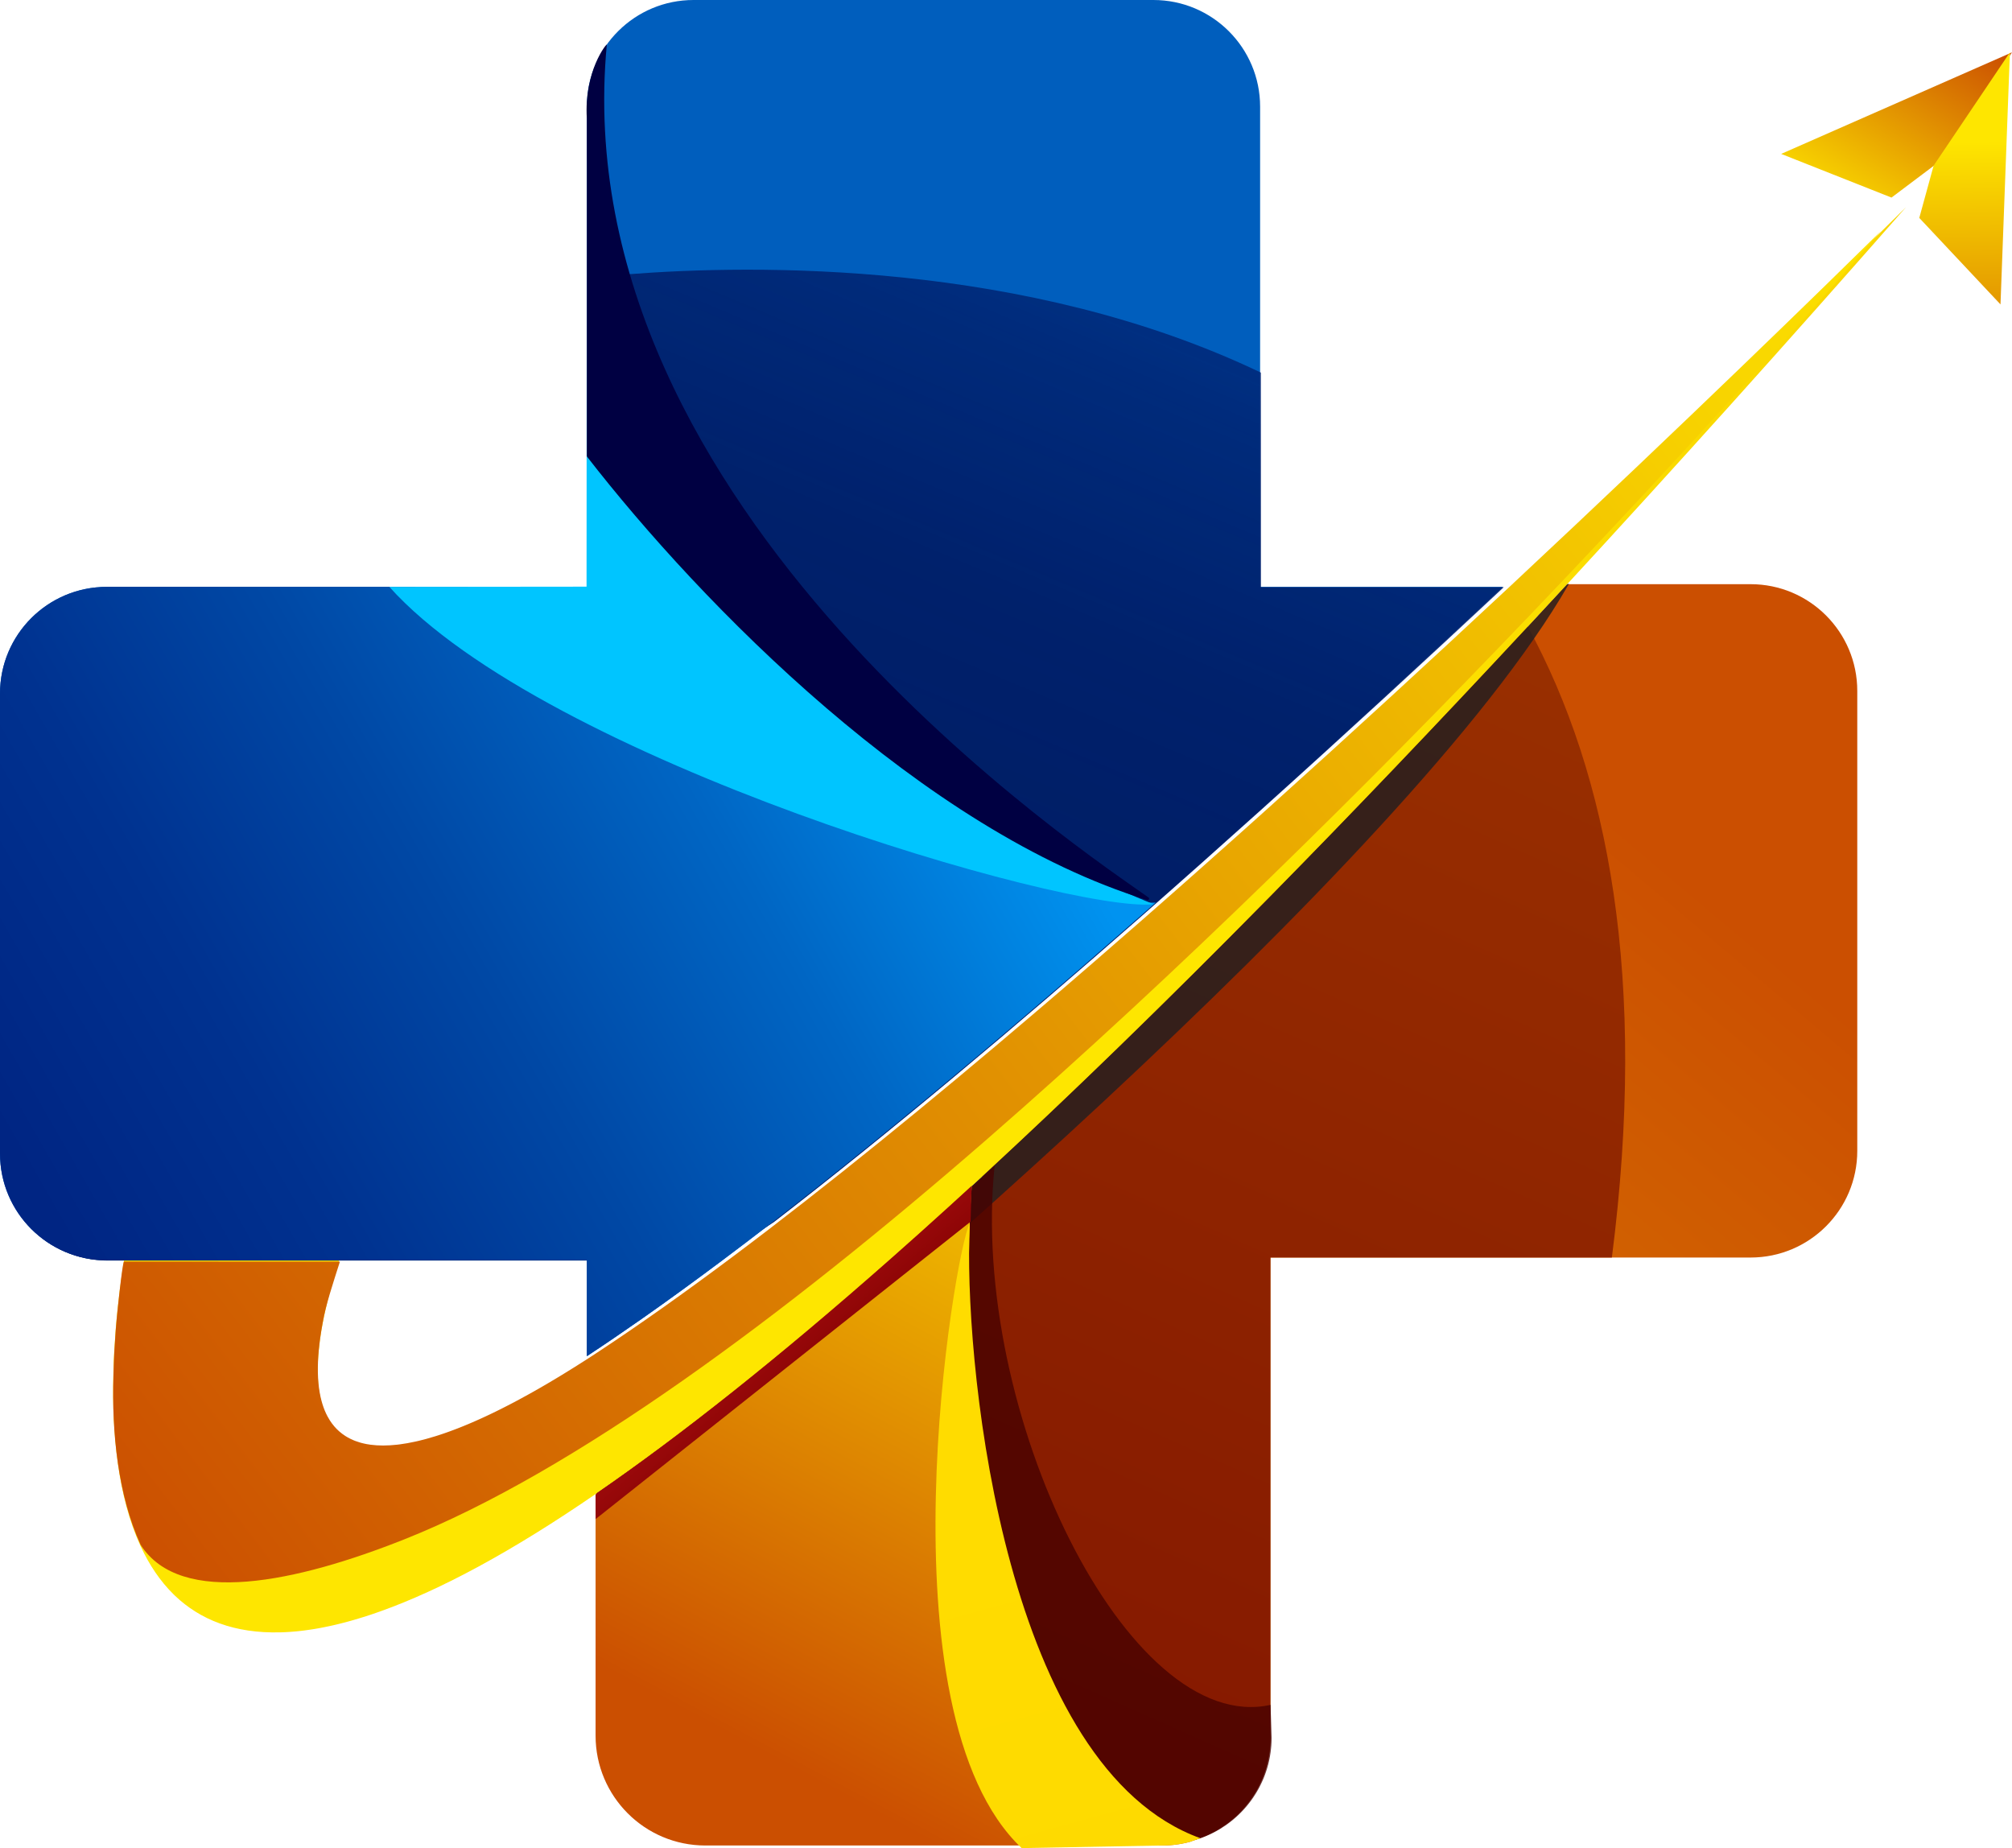 <?xml version="1.0" encoding="UTF-8"?>
<svg xmlns="http://www.w3.org/2000/svg" xmlns:xlink="http://www.w3.org/1999/xlink" viewBox="0 0 2006.33 1842.71">
  <defs>
    <style>
      .cls-1 {
        fill: url(#linear-gradient-2);
      }

      .cls-2 {
        fill: #000042;
      }

      .cls-3 {
        fill: #450100;
        opacity: .78;
      }

      .cls-4 {
        fill: #231f20;
        mix-blend-mode: multiply;
        opacity: .83;
      }

      .cls-5 {
        fill: url(#linear-gradient-6);
      }

      .cls-6 {
        isolation: isolate;
      }

      .cls-7 {
        fill: #005ebd;
      }

      .cls-8 {
        fill: url(#linear-gradient-11);
      }

      .cls-9 {
        fill: url(#linear-gradient-10);
      }

      .cls-10 {
        fill: url(#linear-gradient-5);
      }

      .cls-11 {
        fill: none;
      }

      .cls-12 {
        fill: url(#linear-gradient-7);
      }

      .cls-13 {
        fill: url(#linear-gradient-9);
      }

      .cls-14 {
        fill: url(#linear-gradient-3);
      }

      .cls-15 {
        fill: url(#linear-gradient);
      }

      .cls-16 {
        fill: url(#linear-gradient-4);
      }

      .cls-17 {
        fill: url(#linear-gradient-8);
      }

      .cls-18 {
        fill: url(#linear-gradient-12);
      }

      .cls-19 {
        fill: #00c5ff;
      }
    </style>
    <linearGradient id="linear-gradient" x1="1756.53" y1="705.54" x2="-549.31" y2="3440.62" gradientUnits="userSpaceOnUse">
      <stop offset=".05" stop-color="#cb4f01"/>
      <stop offset=".89" stop-color="#fee600"/>
    </linearGradient>
    <linearGradient id="linear-gradient-2" x1="303.18" y1="1265.21" x2="327.51" y2="1242.05" gradientUnits="userSpaceOnUse">
      <stop offset="0" stop-color="#8a0404"/>
      <stop offset=".48" stop-color="#c7181d"/>
      <stop offset="1" stop-color="#f26e21"/>
    </linearGradient>
    <linearGradient id="linear-gradient-3" x1="720.33" y1="1779.37" x2="1850.32" y2="-759.43" gradientUnits="userSpaceOnUse">
      <stop offset="0" stop-color="#821500"/>
      <stop offset=".92" stop-color="#ac4600"/>
    </linearGradient>
    <linearGradient id="linear-gradient-4" x1="1708.97" y1="1436.38" x2="1103.62" y2="952.1" xlink:href="#linear-gradient"/>
    <linearGradient id="linear-gradient-5" x1="719.31" y1="701.08" x2="1165.07" y2="-355.53" gradientUnits="userSpaceOnUse">
      <stop offset="0" stop-color="#001e67"/>
      <stop offset=".18" stop-color="#001e68" stop-opacity=".96"/>
      <stop offset=".39" stop-color="#00206d" stop-opacity=".83"/>
      <stop offset=".6" stop-color="#002375" stop-opacity=".61"/>
      <stop offset=".82" stop-color="#002781" stop-opacity=".31"/>
      <stop offset="1" stop-color="#002c8d" stop-opacity="0"/>
    </linearGradient>
    <linearGradient id="linear-gradient-6" x1="-230.51" y1="1196.56" x2="903.15" y2="547.19" gradientUnits="userSpaceOnUse">
      <stop offset="0" stop-color="#00217f"/>
      <stop offset=".18" stop-color="#002583"/>
      <stop offset=".37" stop-color="#003290"/>
      <stop offset=".56" stop-color="#0048a5"/>
      <stop offset=".77" stop-color="#0066c4"/>
      <stop offset=".97" stop-color="#008dea"/>
      <stop offset="1" stop-color="#0093f0"/>
    </linearGradient>
    <linearGradient id="linear-gradient-7" x1="804.79" y1="1826.68" x2="1267.06" y2="957.17" xlink:href="#linear-gradient"/>
    <linearGradient id="linear-gradient-8" x1="11.44" y1="1618.79" x2="2119.41" y2=".66" xlink:href="#linear-gradient"/>
    <linearGradient id="linear-gradient-9" x1="857.15" y1="1437.19" x2="638.86" y2="1181.29" gradientUnits="userSpaceOnUse">
      <stop offset=".25" stop-color="#8a0404"/>
      <stop offset=".76" stop-color="#c7181d"/>
      <stop offset=".76" stop-color="#c8191d"/>
      <stop offset=".79" stop-color="#d92a1f"/>
      <stop offset=".82" stop-color="#e53521"/>
      <stop offset=".87" stop-color="#ec3c22"/>
      <stop offset="1" stop-color="#ee3e23"/>
    </linearGradient>
    <linearGradient id="linear-gradient-10" x1="1270.14" y1="2484.21" x2="994.99" y2="1482.64" gradientUnits="userSpaceOnUse">
      <stop offset="0" stop-color="#f26f21"/>
      <stop offset=".05" stop-color="#f4861a"/>
      <stop offset=".11" stop-color="#f7a011"/>
      <stop offset=".19" stop-color="#fab60b"/>
      <stop offset=".29" stop-color="#fcc706"/>
      <stop offset=".4" stop-color="#fdd302"/>
      <stop offset=".56" stop-color="#feda00"/>
      <stop offset="1" stop-color="#ffdc00"/>
    </linearGradient>
    <linearGradient id="linear-gradient-11" x1="1950.13" y1="5.92" x2="1805.21" y2="244.39" xlink:href="#linear-gradient"/>
    <linearGradient id="linear-gradient-12" x1="1962.39" y1="472.27" x2="1958.72" y2="100.8" xlink:href="#linear-gradient"/>
  </defs>
  <g class="cls-6">
    <g id="Layer_2" data-name="Layer 2">
      <g id="Layer_1-2" data-name="Layer 1">
        <g>
          <path class="cls-11" d="M583.58,1357.31c-56.22,36.34-106.31,64.18-147.91,80.85-102.39,41.06-153.33,14.56-117.6-118.95,4.82-18.02,11.22-38,19.29-60.02-7.06,22.24-12.24,42.31-15.63,60.29-.39,2.02-.75,4.01-1.08,5.98-.08,.45-.16,.91-.23,1.36-.13,.78-.26,1.56-.38,2.34-.17,1.06-.33,2.1-.48,3.14-.16,1.04-.31,2.07-.45,3.09-.14,1.02-.28,2.04-.4,3.04-.4,3.02-.72,5.97-.98,8.85-.18,1.86-.33,3.69-.45,5.49-.1,1.3-.17,2.59-.23,3.86-.04,.61-.06,1.21-.09,1.8-.65,15.4,.57,28.57,3.55,39.6,.28,1.07,.59,2.11,.92,3.14,1.35,4.37,3.01,8.38,4.96,12.03,.78,1.47,1.61,2.88,2.49,4.24,2.64,4.09,5.71,7.67,9.18,10.73,1.93,1.7,3.98,3.25,6.16,4.64,.76,.48,1.54,.95,2.33,1.4s1.6,.88,2.42,1.29c1.24,.61,2.5,1.19,3.8,1.72,.43,.18,.87,.35,1.31,.52,1.51,.57,3.06,1.09,4.66,1.56,.53,.15,1.07,.31,1.61,.45,.81,.21,1.64,.42,2.47,.6,.83,.19,1.67,.36,2.52,.53,1.29,.23,2.6,.44,3.93,.63,8.05,1.09,16.96,1.07,26.68-.03,.82-.1,1.64-.2,2.47-.3,4.99-.65,10.17-1.57,15.56-2.76,1-.21,2-.44,3.01-.68,1.72-.41,3.46-.84,5.22-1.3,.93-.24,1.87-.49,2.81-.75,2.82-.77,5.7-1.61,8.62-2.52,.73-.22,1.46-.46,2.2-.69,.63-.2,1.26-.4,1.9-.61,1.59-.52,3.2-1.06,4.81-1.61,1-.35,2.01-.7,3.03-1.06,1.1-.39,2.21-.79,3.33-1.2,.94-.34,1.88-.69,2.83-1.05,1.04-.39,2.08-.78,3.13-1.19,1.05-.4,2.1-.81,3.16-1.23,1.05-.41,2.12-.84,3.18-1.27,1.07-.43,2.14-.87,3.22-1.32,1.08-.44,2.16-.9,3.25-1.36,1.09-.46,2.18-.92,3.28-1.4,2.19-.94,4.41-1.92,6.65-2.93,1.12-.5,2.24-1.01,3.37-1.53,1.2-.55,2.41-1.11,3.62-1.67,1.06-.5,2.13-1,3.2-1.51,1.15-.55,2.3-1.1,3.46-1.66,1.14-.55,2.28-1.1,3.43-1.66,.03-.02,.06-.03,.09-.05,1.15-.56,2.31-1.14,3.48-1.72,1.18-.59,2.36-1.18,3.54-1.78,1.19-.6,2.37-1.2,3.57-1.82,1.12-.57,2.23-1.15,3.35-1.73,1.82-.95,3.66-1.91,5.5-2.89,1.02-.54,2.04-1.08,3.07-1.64,3.33-1.79,6.7-3.63,10.1-5.52,1.08-.6,2.17-1.21,3.26-1.82,2.69-1.51,5.39-3.05,8.12-4.61,2.43-1.4,4.89-2.83,7.36-4.29,2.87-1.68,5.76-3.4,8.67-5.15,1.29-.77,2.59-1.55,3.89-2.35,1.3-.78,2.61-1.58,3.92-2.39,6.88-4.21,13.87-8.59,20.97-13.15Z"/>
          <path class="cls-11" d="M595.48,1253.87v25.3c-18.87,13.22-37.22,25.71-55,37.4v-62.7h55Z"/>
          <path class="cls-15" d="M1852.04,688.88v458.6c0,58.76-47.64,106.39-106.4,106.39h-478.77v478.78c0,.83,0,1.66-.03,2.49,0,.28-.01,.55-.02,.83-.02,.66-.05,1.33-.08,2-.01,.13-.01,.27-.03,.41-.03,.67-.07,1.34-.12,2.01-.01,.22-.03,.45-.05,.68-.06,.73-.12,1.47-.2,2.2-.12,1.23-.26,2.45-.42,3.66-.09,.64-.18,1.27-.28,1.9,0,.02,0,.04-.01,.06-.11,.76-.23,1.51-.37,2.26-.03,.22-.07,.42-.11,.63-.11,.65-.24,1.3-.37,1.94-.25,1.26-.52,2.5-.82,3.74-.14,.58-.28,1.16-.43,1.73-.27,1.05-.55,2.09-.86,3.12-.11,.4-.23,.81-.35,1.21-.15,.51-.31,1.02-.48,1.53-.19,.6-.38,1.2-.59,1.8-.26,.78-.54,1.56-.82,2.33,0,.02-.01,.04-.02,.05-.29,.79-.58,1.58-.89,2.36-.04,.09-.07,.18-.11,.27-.23,.59-.47,1.17-.71,1.75-.2,.48-.41,.96-.62,1.44-.02,.05-.04,.1-.07,.15-.26,.62-.54,1.24-.83,1.86-.59,1.29-1.2,2.56-1.85,3.82-.32,.63-.64,1.26-.98,1.88-.25,.47-.5,.94-.76,1.4-.49,.89-.99,1.77-1.52,2.64-.28,.49-.58,.97-.87,1.45-.73,1.2-1.49,2.38-2.28,3.55-.33,.49-.66,.97-.99,1.45-.1,.15-.21,.31-.33,.47-.26,.37-.52,.75-.79,1.11-.19,.28-.4,.56-.61,.84-.3,.41-.6,.81-.91,1.21-.02,.04-.06,.09-.1,.14-1.62,2.15-3.34,4.23-5.14,6.25-.09,.11-.19,.22-.31,.34-.33,.38-.67,.76-1.02,1.13-.16,.18-.33,.36-.5,.54-.39,.41-.77,.82-1.16,1.22-.48,.5-.97,1.01-1.47,1.5-.5,.5-1,.99-1.51,1.47-.27,.26-.54,.52-.82,.78-.35,.34-.7,.67-1.06,.98-.42,.39-.83,.76-1.25,1.12-.51,.46-1.02,.9-1.54,1.34-.53,.45-1.07,.9-1.61,1.35-.98,.8-1.97,1.58-2.97,2.33-.67,.52-1.35,1.03-2.03,1.51-.46,.34-.93,.67-1.4,1-1.83,1.29-3.7,2.51-5.61,3.67-.46,.28-.92,.56-1.39,.83-.82,.49-1.65,.96-2.48,1.42-.52,.29-1.05,.58-1.58,.86-.88,.47-1.77,.93-2.67,1.37-.39,.19-.78,.38-1.17,.57-.64,.31-1.28,.61-1.93,.9-.48,.22-.96,.44-1.45,.65-.23,.11-.47,.21-.7,.31-.58,.25-1.17,.49-1.76,.73-.54,.22-1.08,.44-1.63,.65-.55,.22-1.09,.43-1.65,.63-.5,.19-1,.37-1.5,.53-1.75,.63-3.53,1.21-5.32,1.73h-.02c-.59,.18-1.19,.35-1.79,.51-1.2,.34-2.4,.65-3.62,.93-.61,.14-1.22,.28-1.84,.42-1.22,.27-2.45,.52-3.7,.74-.49,.09-.98,.17-1.47,.25-.25,.05-.5,.1-.75,.13-.43,.07-.87,.13-1.3,.2-.21,.03-.42,.06-.63,.09-1.12,.16-2.25,.3-3.38,.42-.54,.06-1.07,.11-1.62,.16-.26,.03-.53,.06-.79,.07-.42,.04-.85,.08-1.27,.11-.99,.07-1.98,.13-2.97,.17-.49,.03-.98,.05-1.47,.06-.47,.02-.95,.03-1.43,.04-.68,.01-1.36,.02-2.04,.02h-458.6c-58.76,0-106.39-47.64-106.39-106.4v-244.03c83.2-57.29,180.6-134.13,294.53-234.75,18.52-16.35,37.48-33.33,56.88-50.96,1.76-1.6,3.53-3.21,5.3-4.83,1.77-1.6,3.54-3.22,5.32-4.86,1.78-1.61,3.56-3.24,5.35-4.89,1.79-1.62,3.58-3.26,5.37-4.92,1.79-1.64,3.59-3.29,5.39-4.95,1.83-1.68,3.66-3.37,5.5-5.06,86.99-80.2,182.63-172.95,287.75-279.76,79.95-81.25,165.39-170.63,256.68-268.81,12.96-13.94,26.03-28.06,39.23-42.35h182.86c58.76,0,106.4,47.64,106.4,106.4Z"/>
          <path class="cls-1" d="M339.34,1253.85s0,0-.01,.02h-48.48l48.24-.02h.25Z"/>
          <path class="cls-1" d="M339.34,1253.85s0,0-.01,.02h-48.48l48.24-.02h.25Z"/>
          <path class="cls-14" d="M315.8,1220.87h34.82c.14-.39,.29-.77,.43-1.16l-35.25,1.16ZM1523.55,624.83c-.97-1.79-1.95-3.57-2.94-5.35-5.86-10.55-11.94-20.82-18.22-30.81-73.62,68.73-153.36,142.09-235.52,215.96-5.63,5.06-11.27,10.12-16.91,15.18-4.02,3.6-8.05,7.21-12.08,10.82-14.65,13.1-29.37,26.2-44.13,39.28-3.99,3.54-7.98,7.07-11.98,10.61-2.86,2.53-5.72,5.05-8.57,7.57-2.97,2.62-5.95,5.24-8.92,7.86-8.47,7.46-16.94,14.91-25.43,22.34-16.16,14.16-32.33,28.25-48.5,42.24-9.64,8.35-19.27,16.66-28.9,24.94-5.15,4.43-10.3,8.84-15.44,13.24-4.92,4.21-9.84,8.41-14.75,12.6-23.34,42.88-38.33,84.64-46.48,125.01-2.53,12.5-4.4,24.86-5.66,37.08-1.84,1.7-3.67,3.39-5.5,5.06-1.8,1.66-3.6,3.31-5.39,4.95-1.8,1.65-3.59,3.29-5.37,4.92-1.79,1.64-3.57,3.27-5.35,4.89-1.78,1.63-3.55,3.25-5.32,4.86-3.24,2.95-6.46,5.88-9.66,8.78-1.79,1.63-3.57,3.24-5.35,4.85-16.03,14.5-31.75,28.55-47.17,42.16-113.93,100.62-211.33,177.46-294.53,234.75v244.03c0,58.76,47.63,106.4,106.39,106.4h458.6c.68,0,1.36-.01,2.04-.02,.48-.01,.96-.02,1.43-.04,.49-.01,.98-.03,1.47-.06,.99-.04,1.98-.1,2.97-.17,.42-.03,.85-.07,1.27-.11,.26-.01,.53-.04,.79-.07,.55-.05,1.08-.1,1.62-.16,1.13-.12,2.26-.26,3.38-.42,.21-.03,.42-.06,.63-.09,.43-.07,.87-.13,1.3-.2,.25-.03,.5-.08,.75-.13,.49-.08,.98-.16,1.47-.25,1.24-.23,2.48-.48,3.7-.74,.62-.14,1.23-.28,1.84-.42,1.21-.29,2.42-.6,3.62-.93,.6-.16,1.2-.33,1.79-.51h.02c1.8-.53,3.57-1.1,5.32-1.73,.5-.16,1-.34,1.5-.53,.56-.2,1.1-.41,1.65-.63,.55-.21,1.09-.43,1.63-.65,.59-.24,1.18-.48,1.76-.73,.23-.1,.47-.2,.7-.31,.49-.21,.97-.43,1.45-.65,.65-.29,1.29-.59,1.93-.9,.39-.19,.78-.38,1.17-.57,.9-.44,1.79-.9,2.67-1.37,.53-.28,1.06-.57,1.58-.86,.83-.46,1.66-.93,2.48-1.42,.47-.27,.93-.55,1.39-.83,1.91-1.16,3.78-2.38,5.61-3.67,.47-.33,.94-.66,1.4-1,.68-.48,1.36-.99,2.03-1.51,1-.75,1.99-1.53,2.97-2.33,.54-.45,1.08-.9,1.61-1.35,.52-.44,1.03-.88,1.54-1.34,.42-.36,.83-.73,1.25-1.12,.36-.31,.71-.64,1.06-.98,.28-.26,.55-.52,.82-.78,.51-.48,1.01-.97,1.51-1.47,.49-.49,.98-.99,1.47-1.5,.39-.4,.77-.81,1.16-1.22,.17-.18,.34-.36,.5-.54,.35-.37,.69-.75,1.02-1.13,.12-.12,.22-.23,.31-.34,1.79-2.02,3.5-4.1,5.14-6.25,.04-.05,.08-.1,.1-.14,.31-.4,.61-.8,.91-1.21,.21-.28,.42-.56,.61-.84,.27-.36,.53-.74,.79-1.11,.12-.16,.23-.32,.33-.47,.33-.48,.66-.96,.99-1.45,.79-1.17,1.55-2.35,2.28-3.55,.29-.48,.59-.96,.87-1.45,.53-.87,1.03-1.75,1.52-2.64,.26-.46,.51-.93,.76-1.4,.34-.62,.66-1.25,.98-1.88,.65-1.26,1.26-2.53,1.85-3.82,.29-.62,.57-1.24,.83-1.86,.03-.05,.05-.1,.07-.15,.21-.48,.42-.96,.62-1.44,.24-.58,.48-1.16,.71-1.75,.04-.09,.07-.18,.11-.27,.31-.78,.6-1.57,.89-2.36,0-.01,.02-.03,.02-.05,.28-.77,.56-1.55,.82-2.33,.21-.6,.4-1.2,.59-1.8,.17-.51,.33-1.02,.48-1.53,.12-.4,.24-.81,.35-1.21,.31-1.03,.59-2.07,.86-3.12,.15-.57,.29-1.15,.43-1.73,.3-1.24,.57-2.48,.82-3.74,.13-.64,.26-1.29,.37-1.94,.04-.21,.08-.41,.11-.63,.14-.75,.26-1.5,.37-2.26,.01-.02,.01-.04,.01-.06,.1-.63,.19-1.26,.28-1.9,.16-1.21,.3-2.43,.42-3.66,.08-.73,.14-1.47,.2-2.2,.02-.23,.04-.46,.05-.68,.05-.67,.09-1.34,.12-2.01,.02-.14,.02-.28,.03-.41,.03-.67,.06-1.34,.08-2,.01-.28,.02-.55,.02-.83,.02-.83,.03-1.66,.03-2.49v-478.78h340.46c35.62-277.42-3.07-480.61-83.78-629.04Z"/>
          <path class="cls-16" d="M1900.5,206.7c-120.43,137.22-232.83,262.16-337.72,375.78-13.2,14.29-26.27,28.41-39.23,42.35-91.29,98.18-176.73,187.56-256.68,268.81-105.12,106.81-200.76,199.56-287.75,279.76-1.84,1.7-3.67,3.39-5.5,5.06-7.2,6.64-14.35,13.18-21.43,19.62-3.24,2.95-6.46,5.88-9.66,8.78-1.79,1.63-3.57,3.24-5.35,4.85-16.03,14.5-31.75,28.55-47.17,42.16-113.93,100.62-211.33,177.46-294.53,234.75-85.73,59.03-156.66,96.67-215.23,117.68-1.29,.46-2.57,.92-3.85,1.36-1.51,.54-3.02,1.06-4.51,1.56-1.03,.35-2.06,.69-3.08,1.03-1.25,.42-2.5,.83-3.74,1.22-1.09,.35-2.18,.69-3.27,1.03-2.87,.91-5.7,1.76-8.51,2.57-.95,.28-1.89,.55-2.84,.81-1.2,.35-2.39,.68-3.58,1-2.27,.62-4.52,1.21-6.75,1.76-.77,.2-1.54,.4-2.31,.58-.78,.19-1.54,.38-2.31,.56-.85,.2-1.7,.4-2.54,.59-1.14,.27-2.27,.52-3.39,.77-2.26,.5-4.49,.96-6.7,1.39-.82,.17-1.64,.33-2.45,.48-.48,.09-.95,.18-1.43,.27-.67,.12-1.33,.24-1.99,.36-1.04,.18-2.07,.36-3.09,.53-1.09,.18-2.18,.36-3.25,.52-2.38,.37-4.74,.71-7.07,1-.96,.13-1.92,.25-2.87,.35-.12,.02-.24,.04-.37,.05-.95,.11-1.89,.21-2.83,.31-.08,.01-.16,.02-.25,.03-.92,.09-1.83,.18-2.74,.27-.05,0-.1,0-.14,0-2.01,.19-4,.34-5.97,.47-.28,.02-.56,.04-.84,.05-1.06,.07-2.12,.13-3.17,.18-.94,.05-1.88,.09-2.81,.12-.56,.02-1.11,.04-1.66,.05-46.4,1.31-80.52-12.78-105.37-36.43-.56-.54-1.12-1.09-1.68-1.64-13.36-13.18-23.96-29.17-32.29-47.01-.18-.37-.35-.73-.51-1.1-22.57-49.07-28.25-111.93-27.1-168.95,.03-1.5,.06-2.99,.1-4.47,.02-.74,.04-1.47,.06-2.2,.04-1.34,.08-2.67,.13-4,.04-1.32,.09-2.65,.15-3.97,.05-1.32,.11-2.63,.17-3.94,.04-1.05,.09-2.1,.14-3.15,.07-1.21,.13-2.41,.19-3.6,.35-6.44,.77-12.75,1.25-18.91,.06-.82,.13-1.65,.19-2.47,.12-1.38,.23-2.76,.35-4.12,.05-.62,.1-1.24,.16-1.87,.1-1.2,.21-2.41,.32-3.6,.02-.22,.04-.44,.06-.66,.13-1.4,.26-2.8,.4-4.18,.23-2.37,.46-4.71,.71-7.02,5.15-48.8,12.86-83.21,12.86-83.21l158.22,.69,27.35-.9,35.25-1.16c-.14,.39-.29,.77-.43,1.16-4.26,11.47-8.1,22.46-11.53,32.98-.01,0-.01,0-.01,.02-.57,1.75-1.14,3.5-1.69,5.23-.01,.03-.02,.06-.03,.09-7.06,22.24-12.24,42.31-15.63,60.29-.39,2.02-.75,4.01-1.08,5.98-.08,.45-.16,.91-.23,1.36-.13,.78-.26,1.56-.38,2.34-.17,1.06-.33,2.1-.48,3.14-.16,1.04-.31,2.07-.45,3.09-.14,1.02-.28,2.04-.4,3.04-.4,3.02-.72,5.97-.98,8.85-.18,1.86-.33,3.69-.45,5.49-.1,1.3-.17,2.59-.23,3.86-.04,.61-.06,1.21-.09,1.8-.65,15.4,.57,28.57,3.55,39.6,.28,1.07,.59,2.11,.92,3.14,1.35,4.37,3.01,8.38,4.96,12.03,.78,1.47,1.61,2.88,2.49,4.24,2.64,4.09,5.71,7.67,9.18,10.73,1.93,1.7,3.98,3.25,6.16,4.64,.76,.49,1.54,.96,2.33,1.4,.79,.45,1.6,.88,2.42,1.29,1.24,.61,2.5,1.19,3.8,1.72,.43,.18,.87,.35,1.31,.52,1.51,.58,3.06,1.1,4.66,1.56,.53,.15,1.07,.31,1.61,.45,.81,.21,1.64,.42,2.47,.6,.83,.19,1.67,.37,2.52,.53,1.29,.23,2.6,.44,3.93,.63,8.05,1.09,16.96,1.07,26.68-.03,.82-.1,1.64-.2,2.47-.3,4.98-.64,10.17-1.56,15.56-2.76,1-.21,2-.44,3.01-.68,1.72-.4,3.46-.83,5.22-1.3,.93-.24,1.87-.49,2.81-.75,2.82-.77,5.7-1.61,8.62-2.52,.73-.22,1.46-.46,2.2-.69,.63-.2,1.26-.4,1.9-.61,1.59-.52,3.2-1.06,4.81-1.61,1-.34,2.01-.69,3.03-1.06,1.1-.39,2.21-.79,3.33-1.2,.94-.33,1.88-.68,2.83-1.05,1.04-.38,2.08-.77,3.13-1.19,1.05-.39,2.1-.8,3.16-1.23,1.05-.41,2.12-.84,3.18-1.27,1.07-.42,2.14-.86,3.22-1.32,1.08-.44,2.16-.9,3.25-1.36,1.09-.46,2.18-.92,3.28-1.4,2.19-.94,4.41-1.92,6.65-2.93,1.12-.5,2.24-1.01,3.37-1.53,1.2-.55,2.41-1.11,3.62-1.67,1.06-.5,2.13-1,3.2-1.51,1.15-.54,2.3-1.09,3.46-1.66,1.14-.54,2.28-1.1,3.43-1.66,.03-.02,.06-.03,.09-.05,1.15-.56,2.31-1.14,3.48-1.72,1.18-.59,2.36-1.18,3.54-1.78,1.19-.6,2.37-1.2,3.57-1.82,1.11-.56,2.23-1.14,3.35-1.73,1.82-.95,3.66-1.91,5.5-2.89,1.02-.54,2.04-1.08,3.07-1.64,3.33-1.79,6.7-3.63,10.1-5.52,1.08-.6,2.17-1.2,3.26-1.82,2.69-1.51,5.39-3.05,8.12-4.61,2.43-1.4,4.89-2.83,7.36-4.29,2.87-1.68,5.76-3.4,8.67-5.15,1.29-.77,2.59-1.56,3.89-2.35,1.3-.79,2.61-1.58,3.92-2.39,6.88-4.21,13.87-8.59,20.97-13.15,1.01-.66,2.03-1.31,3.05-1.97,1.38-.89,2.76-1.79,4.15-2.69,1.56-1.02,3.13-2.05,4.7-3.08,42.16-27.71,87.57-59.97,135.29-95.7,93.69-70.15,196.26-153.69,300.49-242.56,4.91-4.18,9.83-8.38,14.75-12.6,5.14-4.4,10.29-8.81,15.44-13.24,9.63-8.28,19.26-16.59,28.9-24.94,16.17-13.99,32.34-28.08,48.5-42.24,8.48-7.43,16.96-14.88,25.43-22.34,2.97-2.61,5.94-5.23,8.92-7.86,2.85-2.52,5.71-5.04,8.57-7.57,3.99-3.53,7.99-7.07,11.98-10.61,14.76-13.08,29.48-26.18,44.13-39.28,4.03-3.61,8.06-7.21,12.08-10.82,5.64-5.06,11.28-10.12,16.91-15.18,82.16-73.87,161.9-147.23,235.52-215.96,2.21-2.07,4.42-4.13,6.63-6.19,173.38-162.01,311.86-297.32,366.42-351.03,15.55-15.3,24.28-23.97,25.06-24.75Z"/>
          <g>
            <path class="cls-7" d="M1498.71,585.17c-75.45,70.5-157.52,146.06-242.15,222.15-34.36,30.89-69.14,61.87-104.07,92.64-.84,.73-1.67,1.47-2.51,2.21-4.15,3.65-8.31,7.3-12.46,10.95-143.32,125.78-288.54,247.21-417.06,343.44-27.6,20.66-54.42,40.17-80.29,58.3-18.87,13.22-37.22,25.71-55,37.4v-95.7H329.02s.01-.01,.01-.02l-48.49,.02H106.39c-58.76,0-106.39-47.63-106.39-106.39v-458.6c0-58.76,47.63-106.4,106.39-106.4h478.78V106.4c0-.39,0-.77,.01-1.16,.62-58.23,48.01-105.24,106.38-105.24h458.6c58.76,0,106.4,47.64,106.4,106.4v478.77h242.15Z"/>
            <path class="cls-10" d="M1257.39,585.5v-213.97c-234.49-112.23-506.45-107.82-631.44-98.04-15.78,1.24-29.22,2.56-39.95,3.74v308.27H107.22c-58.76,0-106.39,47.64-106.39,106.4v458.6c0,58.76,47.63,106.39,106.39,106.39h174.15l48.49-.02s0,.01-.01,.02h256.15v83.66l185.74-122.06c115.45-89.18,241.75-195.46,366.61-305.04,39.96-35.09,79.78-70.5,119.04-105.8,84.63-76.09,166.7-151.65,242.15-222.15h-242.15Z"/>
            <path class="cls-5" d="M1152.42,899.98l-2.48,2.19-12.42,10.95c-143.32,125.78-288.54,247.21-417.06,343.44-27.6,20.66-54.42,40.17-80.29,58.3-18.87,13.22-37.22,25.71-55,37.4v-95.7H329.02s.01-.01,.01-.02l-48.49,.02H106.39c-58.76,0-106.39-47.63-106.39-106.39v-458.6c0-58.76,47.63-106.4,106.39-106.4h478.78V106.4s12.25,69.23,39.95,166.76c66.32,233.59,240.02,630.71,527.3,626.82Z"/>
            <path class="cls-19" d="M589.72,141.69c.36-.42-4.51,2.14-4.55,2.69-6.45,89.03,200.38,615.04,565.34,757.2-.84,.73,.84-.74,0,0l-.63,.06c-85.2,8.63-606.47-143.6-761.63-316.49l196.65-.2,.27-440.58"/>
            <path class="cls-2" d="M1143.97,897.42c-223.1-68.52-444.86-295.5-558.5-441.98-.2-.25-.3-.56-.3-.89V118.23c-2.9-47.62,20.08-75.43,19.92-73.69-43.8,464.48,482.39,808.89,540.16,850.31,1.33,.96,.3,3.05-1.27,2.57Z"/>
          </g>
          <path class="cls-4" d="M1562.78,582.48c1.57-.04,2.22-1.18,1.3,.42-160.38,278.66-753.9,778.5-968.6,953.94v-48.22c83.2-57.29,180.6-134.13,294.53-234.75,109.63-96.81,234.56-215.64,376.86-360.23,79.95-81.25,165.39-170.63,256.68-268.81,12.96-13.94,26.03-28.06,39.23-42.35Z"/>
          <path class="cls-3" d="M1266.98,1699.88l1.03,32.65c0,.83,0,1.66-.03,2.49,0,.28-.01,.55-.02,.83-.02,.66-.05,1.33-.08,2-.01,.13-.01,.27-.03,.41-.03,.67-.07,1.34-.12,2.01-.01,.22-.03,.45-.05,.68-.06,.73-.12,1.47-.2,2.2-.12,1.23-.26,2.45-.42,3.66-.09,.64-.18,1.27-.28,1.9,0,.02,0,.04-.01,.06-.11,.76-.23,1.51-.37,2.26-.03,.22-.07,.42-.11,.63-.11,.65-.24,1.3-.37,1.94-.25,1.26-.52,2.5-.82,3.74-.14,.58-.28,1.16-.43,1.73-.27,1.05-.55,2.09-.86,3.12-.11,.4-.23,.81-.35,1.21-.15,.51-.31,1.02-.48,1.53-.19,.6-.38,1.2-.59,1.8-.26,.78-.54,1.56-.82,2.33,0,.02-.01,.04-.02,.05-.29,.79-.58,1.58-.89,2.36-.04,.09-.07,.18-.11,.27-.23,.59-.47,1.17-.71,1.75-.2,.48-.41,.96-.62,1.44-.02,.05-.04,.1-.07,.15-.26,.62-.54,1.24-.83,1.86-.59,1.29-1.2,2.56-1.85,3.82-.32,.63-.64,1.26-.98,1.88-.25,.47-.5,.94-.76,1.4-.49,.89-.99,1.77-1.52,2.64-.28,.49-.58,.97-.87,1.45-.73,1.2-1.49,2.38-2.28,3.55-.33,.49-.66,.97-.99,1.45-.1,.15-.21,.31-.33,.47-.26,.37-.52,.75-.79,1.11-.19,.28-.4,.56-.61,.84-.3,.41-.6,.81-.91,1.21-.02,.04-.06,.09-.1,.14-1.62,2.15-3.34,4.23-5.14,6.25-.09,.11-.19,.22-.31,.34-.33,.38-.67,.76-1.02,1.13-.16,.18-.33,.36-.5,.54-.39,.41-.77,.82-1.16,1.22-.48,.5-.97,1.01-1.47,1.5-.5,.5-1,.99-1.51,1.47-.27,.26-.54,.52-.82,.78-.35,.34-.7,.67-1.06,.98-.42,.39-.83,.76-1.25,1.12-.51,.46-1.02,.9-1.54,1.34-.53,.45-1.07,.9-1.61,1.35-.98,.8-1.97,1.58-2.97,2.33-.67,.52-1.35,1.03-2.03,1.51-.46,.34-.93,.67-1.4,1-1.83,1.29-3.7,2.51-5.61,3.67-.46,.28-.92,.56-1.39,.83-.82,.49-1.65,.96-2.48,1.42-.52,.29-1.05,.58-1.58,.86-.88,.47-1.77,.93-2.67,1.37-.39,.19-.78,.38-1.17,.57-.64,.31-1.28,.61-1.93,.9-.48,.22-.96,.44-1.45,.65-.23,.11-.47,.21-.7,.31-.58,.25-1.17,.49-1.76,.73-.54,.22-1.08,.44-1.63,.65-.55,.22-1.09,.43-1.65,.63-.5,.19-1,.37-1.5,.53-1.75,.63-3.53,1.21-5.32,1.73h-.02c-.59,.18-1.19,.35-1.79,.51-1.2,.34-2.4,.65-3.62,.93-.61,.14-1.22,.28-1.84,.42-1.22,.27-2.45,.52-3.7,.74-.49,.09-.98,.17-1.47,.25-.25,.05-.5,.1-.75,.13-.43,.07-.87,.13-1.3,.2-.21,.03-.42,.06-.63,.09-1.12,.16-2.25,.3-3.38,.42-.54,.06-1.07,.11-1.62,.16-.26,.03-.53,.06-.79,.07-.42,.04-.85,.08-1.27,.11-.99,.07-1.98,.13-2.97,.17-.49,.03-.98,.05-1.47,.06-.47,.02-.95,.03-1.43,.04-.68,.01-1.36,.02-2.04,.02h-458.6c-58.76,0-106.39-47.64-106.39-106.4v-244.03c83.2-57.29,180.6-134.13,294.53-234.75,18.52-16.35,37.48-33.33,56.88-50.96,1.76-1.6,3.53-3.21,5.3-4.83,1.77-1.6,3.54-3.22,5.32-4.86,1.78-1.61,3.56-3.24,5.35-4.89,1.79-1.62,3.58-3.26,5.37-4.92,1.79-1.64,3.59-3.29,5.39-4.95,1.83-1.68,15.22-14.25,17.06-15.94-25.36,244.91,132.88,569.33,275.16,537.48Z"/>
          <path class="cls-12" d="M1189.9,1835.12c-.59,.18-2.13,1.03-2.73,1.19-1.2,.34-2.4,.65-3.62,.93-.61,.14-1.22,.28-1.84,.42-1.22,.27-2.45,.52-3.7,.74-.49,.09-.98,.17-1.47,.25-.25,.05-.5,.1-.75,.13-.43,.07-.87,.13-1.3,.2-.21,.03-.42,.06-.63,.09-1.12,.16-2.25,.3-3.38,.42-.54,.06-1.07,.11-1.62,.16-.26,.03-.53,.06-.79,.07-.42,.04-.85,.08-1.27,.11-.99,.07-1.98,.13-2.97,.17-.49,.03-.98,.05-1.47,.06-.47,.02-.95,.03-1.43,.04-.68,0-1.36,.02-2.04,.02h-455.51c-60.46,0-109.48-49.02-109.48-109.48v-239.33c0-1.01,.49-1.96,1.33-2.54,82.91-57.19,179.88-133.75,293.2-233.83,18.52-16.35,37.48-33.33,56.88-50.96,1.76-1.61,3.53-3.22,5.3-4.83,1.77-1.61,3.54-3.23,5.32-4.86,1.78-1.62,3.56-3.25,5.35-4.89,1.78-1.63,3.57-3.27,5.37-4.92,.02-.01,.05-.05,.05-.05l2.33-2.1s-1.17,13.77-2.02,37.37c-.18,4.88-.35,10.19-.49,15.88-3.31,138.09,8.89,503.62,223.38,599.54Z"/>
          <path class="cls-17" d="M338.95,1257.96c-7.06,22.24-13.99,42.76-17.06,60.5-.37,2.14-.75,4.01-1.08,5.98-.08,.45-.16,.91-.23,1.36-.13,.79-.25,1.57-.38,2.34-.17,1.06-.33,2.1-.48,3.14-.16,1.04-.31,2.07-.45,3.09-.14,1.02-.27,2.03-.4,3.04-.4,3.02-.72,5.97-.98,8.85-.18,1.86-.33,3.69-.45,5.49-.1,1.3-.17,2.59-.23,3.86-.04,.6-.06,1.2-.09,1.8-.65,15.4,.57,28.57,3.55,39.6,.28,1.07,.59,2.11,.92,3.14,1.35,4.37,3.01,8.38,4.96,12.03,.78,1.47,1.61,2.88,2.49,4.24,2.64,4.09,5.71,7.67,9.18,10.73,1.93,1.7,3.98,3.25,6.16,4.64,.76,.48,1.54,.95,2.33,1.4s1.6,.88,2.42,1.29c1.24,.61,2.5,1.19,3.8,1.72,.43,.18,.87,.35,1.31,.52,1.51,.57,3.06,1.09,4.66,1.56,.53,.15,1.07,.31,1.61,.45,.81,.21,1.64,.42,2.47,.6,.83,.19,1.67,.36,2.52,.53,1.29,.23,2.6,.44,3.93,.63,8.05,1.09,16.96,1.07,26.68-.03,.82-.1,1.64-.2,2.47-.3,4.99-.65,10.17-1.57,15.56-2.76,1-.21,2-.44,3.01-.68,1.72-.41,3.46-.84,5.22-1.3,.93-.24,1.87-.49,2.81-.75,2.82-.77,5.7-1.61,8.62-2.52,.73-.22,1.46-.46,2.2-.69,.63-.2,1.26-.4,1.9-.61,1.59-.52,3.2-1.06,4.81-1.61,1-.35,2.01-.7,3.03-1.06,1.1-.39,2.21-.79,3.33-1.2,.94-.34,1.88-.69,2.83-1.05,1.04-.39,2.08-.78,3.13-1.19,1.05-.4,2.1-.81,3.16-1.23,1.05-.41,2.12-.84,3.18-1.27,1.07-.43,2.14-.87,3.22-1.32,1.08-.44,2.16-.9,3.25-1.36,1.09-.46,2.18-.92,3.28-1.4,2.19-.94,4.41-1.92,6.65-2.93,1.12-.5,2.24-1.01,3.37-1.53,1.2-.55,2.41-1.11,3.62-1.67,1.06-.5,2.13-1,3.2-1.51,1.15-.55,2.3-1.1,3.46-1.66,1.14-.55,2.28-1.1,3.43-1.66,.03-.02,.06-.03,.09-.05,1.15-.56,2.31-1.14,3.48-1.72,1.18-.59,2.36-1.18,3.54-1.78,1.19-.6,2.37-1.2,3.57-1.82,1.12-.57,2.23-1.15,3.35-1.73,1.82-.95,3.66-1.91,5.5-2.89,1.02-.54,2.04-1.08,3.07-1.64,3.33-1.79,6.7-3.63,10.1-5.52,1.08-.6,2.17-1.21,3.26-1.82,2.69-1.51,5.39-3.05,8.12-4.61,2.43-1.4,4.89-2.83,7.36-4.29,2.87-1.68,5.76-3.4,8.67-5.15,1.29-.77,2.59-1.56,3.89-2.35,1.3-.79,2.61-1.58,3.92-2.39,6.88-4.21,13.87-8.59,20.97-13.15,1.01-.66,2.03-1.31,3.05-1.97,1.38-.89,2.76-1.79,4.15-2.69,1.56-1.02,3.13-2.05,4.7-3.08,42.16-27.71,87.57-59.97,135.29-95.7,93.69-70.15,196.26-153.69,300.49-242.56,4.91-4.19,9.83-8.39,14.75-12.6,5.14-4.4,10.29-8.81,15.44-13.24,9.63-8.28,19.26-16.59,28.9-24.94,16.17-13.99,32.34-28.08,48.5-42.24,8.49-7.43,16.96-14.88,25.43-22.34,2.97-2.62,5.95-5.24,8.92-7.86,2.85-2.52,5.71-5.04,8.57-7.57,4-3.54,7.99-7.07,11.98-10.61,14.76-13.08,29.48-26.18,44.13-39.28,4.03-3.61,8.06-7.22,12.08-10.82,5.64-5.06,11.28-10.12,16.91-15.18,82.16-73.87,161.9-147.23,235.52-215.96,2.21-2.07,4.42-4.13,6.63-6.19,173.38-162.01,311.86-297.32,366.42-351.03-26.39,30.52-164.83,189.55-354.83,388.03-155.2,162.13-344.8,350.6-535.83,516.84-205.85,179.16-413.35,332.51-581.25,399.36-107.76,42.9-223.55,67.94-263.43,5.72,0,.01,0,0,0,0-22.57-49.07-29.05-112.58-27.1-168.95,.05-1.5,.06-2.99,.1-4.47,.02-.74,.04-1.47,.06-2.2,.04-1.34,.08-2.67,.13-4,.04-1.32,.09-2.65,.15-3.97,.05-1.32,.11-2.63,.17-3.94,.04-1.05,.09-2.1,.14-3.15,.07-1.21,.13-2.41,.19-3.6,.35-6.44,.77-12.75,1.25-18.91,.06-.82,.13-1.65,.19-2.47,.12-1.38,.23-2.76,.35-4.12,.05-.62,.1-1.24,.16-1.87,.1-1.2,.21-2.41,.32-3.6,.02-.22,.04-.44,.06-.66,.13-1.4,.26-2.8,.4-4.18,.23-2.37,.46-4.71,.71-7.02,5.15-48.8,6.18-45.39,6.18-45.39"/>
          <path class="cls-13" d="M969.03,1182.33s-.36,2.57-1.17,35.77l-373.91,296.56-.05-23.35c0-1.01,.49-1.96,1.33-2.54,82.91-57.19,179.88-133.75,293.2-233.83,18.52-16.35,37.48-33.33,56.88-50.96,1.76-1.61,3.53-3.22,5.3-4.83,1.77-1.61,3.54-3.23,5.32-4.86,1.78-1.62,3.56-3.25,5.35-4.89,1.78-1.63,3.57-3.27,5.37-4.92,.02-.01,.05-.05,.05-.05l2.33-2.1Z"/>
          <path class="cls-9" d="M1197.03,1832.88c-.59,.18-9.26,3.27-9.86,3.43-1.2,.34-2.4,.65-3.62,.93-.61,.14-1.22,.28-1.84,.42-1.22,.27-2.45,.52-3.7,.74-.49,.09-.98,.17-1.47,.25-.25,.05-.5,.1-.75,.13-.43,.07-.87,.13-1.3,.2-.21,.03-.42,.06-.63,.09-1.12,.16-2.25,.3-3.38,.42-.54,.06-1.07,.11-1.62,.16-.26,.03-.53,.06-.79,.07-.42,.04-.85,.08-1.27,.11-.99,.07-1.98,.13-2.97,.17-.49,.03-.98,.05-1.47,.06-.47,.02-.95,.03-1.43,.04-.68,0-1.36,.02-2.04,.02l-140.12,2.59c-143.54-135.75-67.4-593.53-51.76-623.01-.18,4.88-.35,10.19-.49,15.88-3.31,138.09,37.11,527.34,230.51,597.3Z"/>
          <g>
            <polygon class="cls-8" points="1929.34 164.52 2006.33 52.2 1776.14 153.46 1886.16 197 1929.34 164.52"/>
            <polygon class="cls-18" points="1928.17 165.16 2004.24 52.22 1994.86 303.52 1913.88 217.27 1928.17 165.16"/>
          </g>
        </g>
      </g>
    </g>
  </g>
</svg>